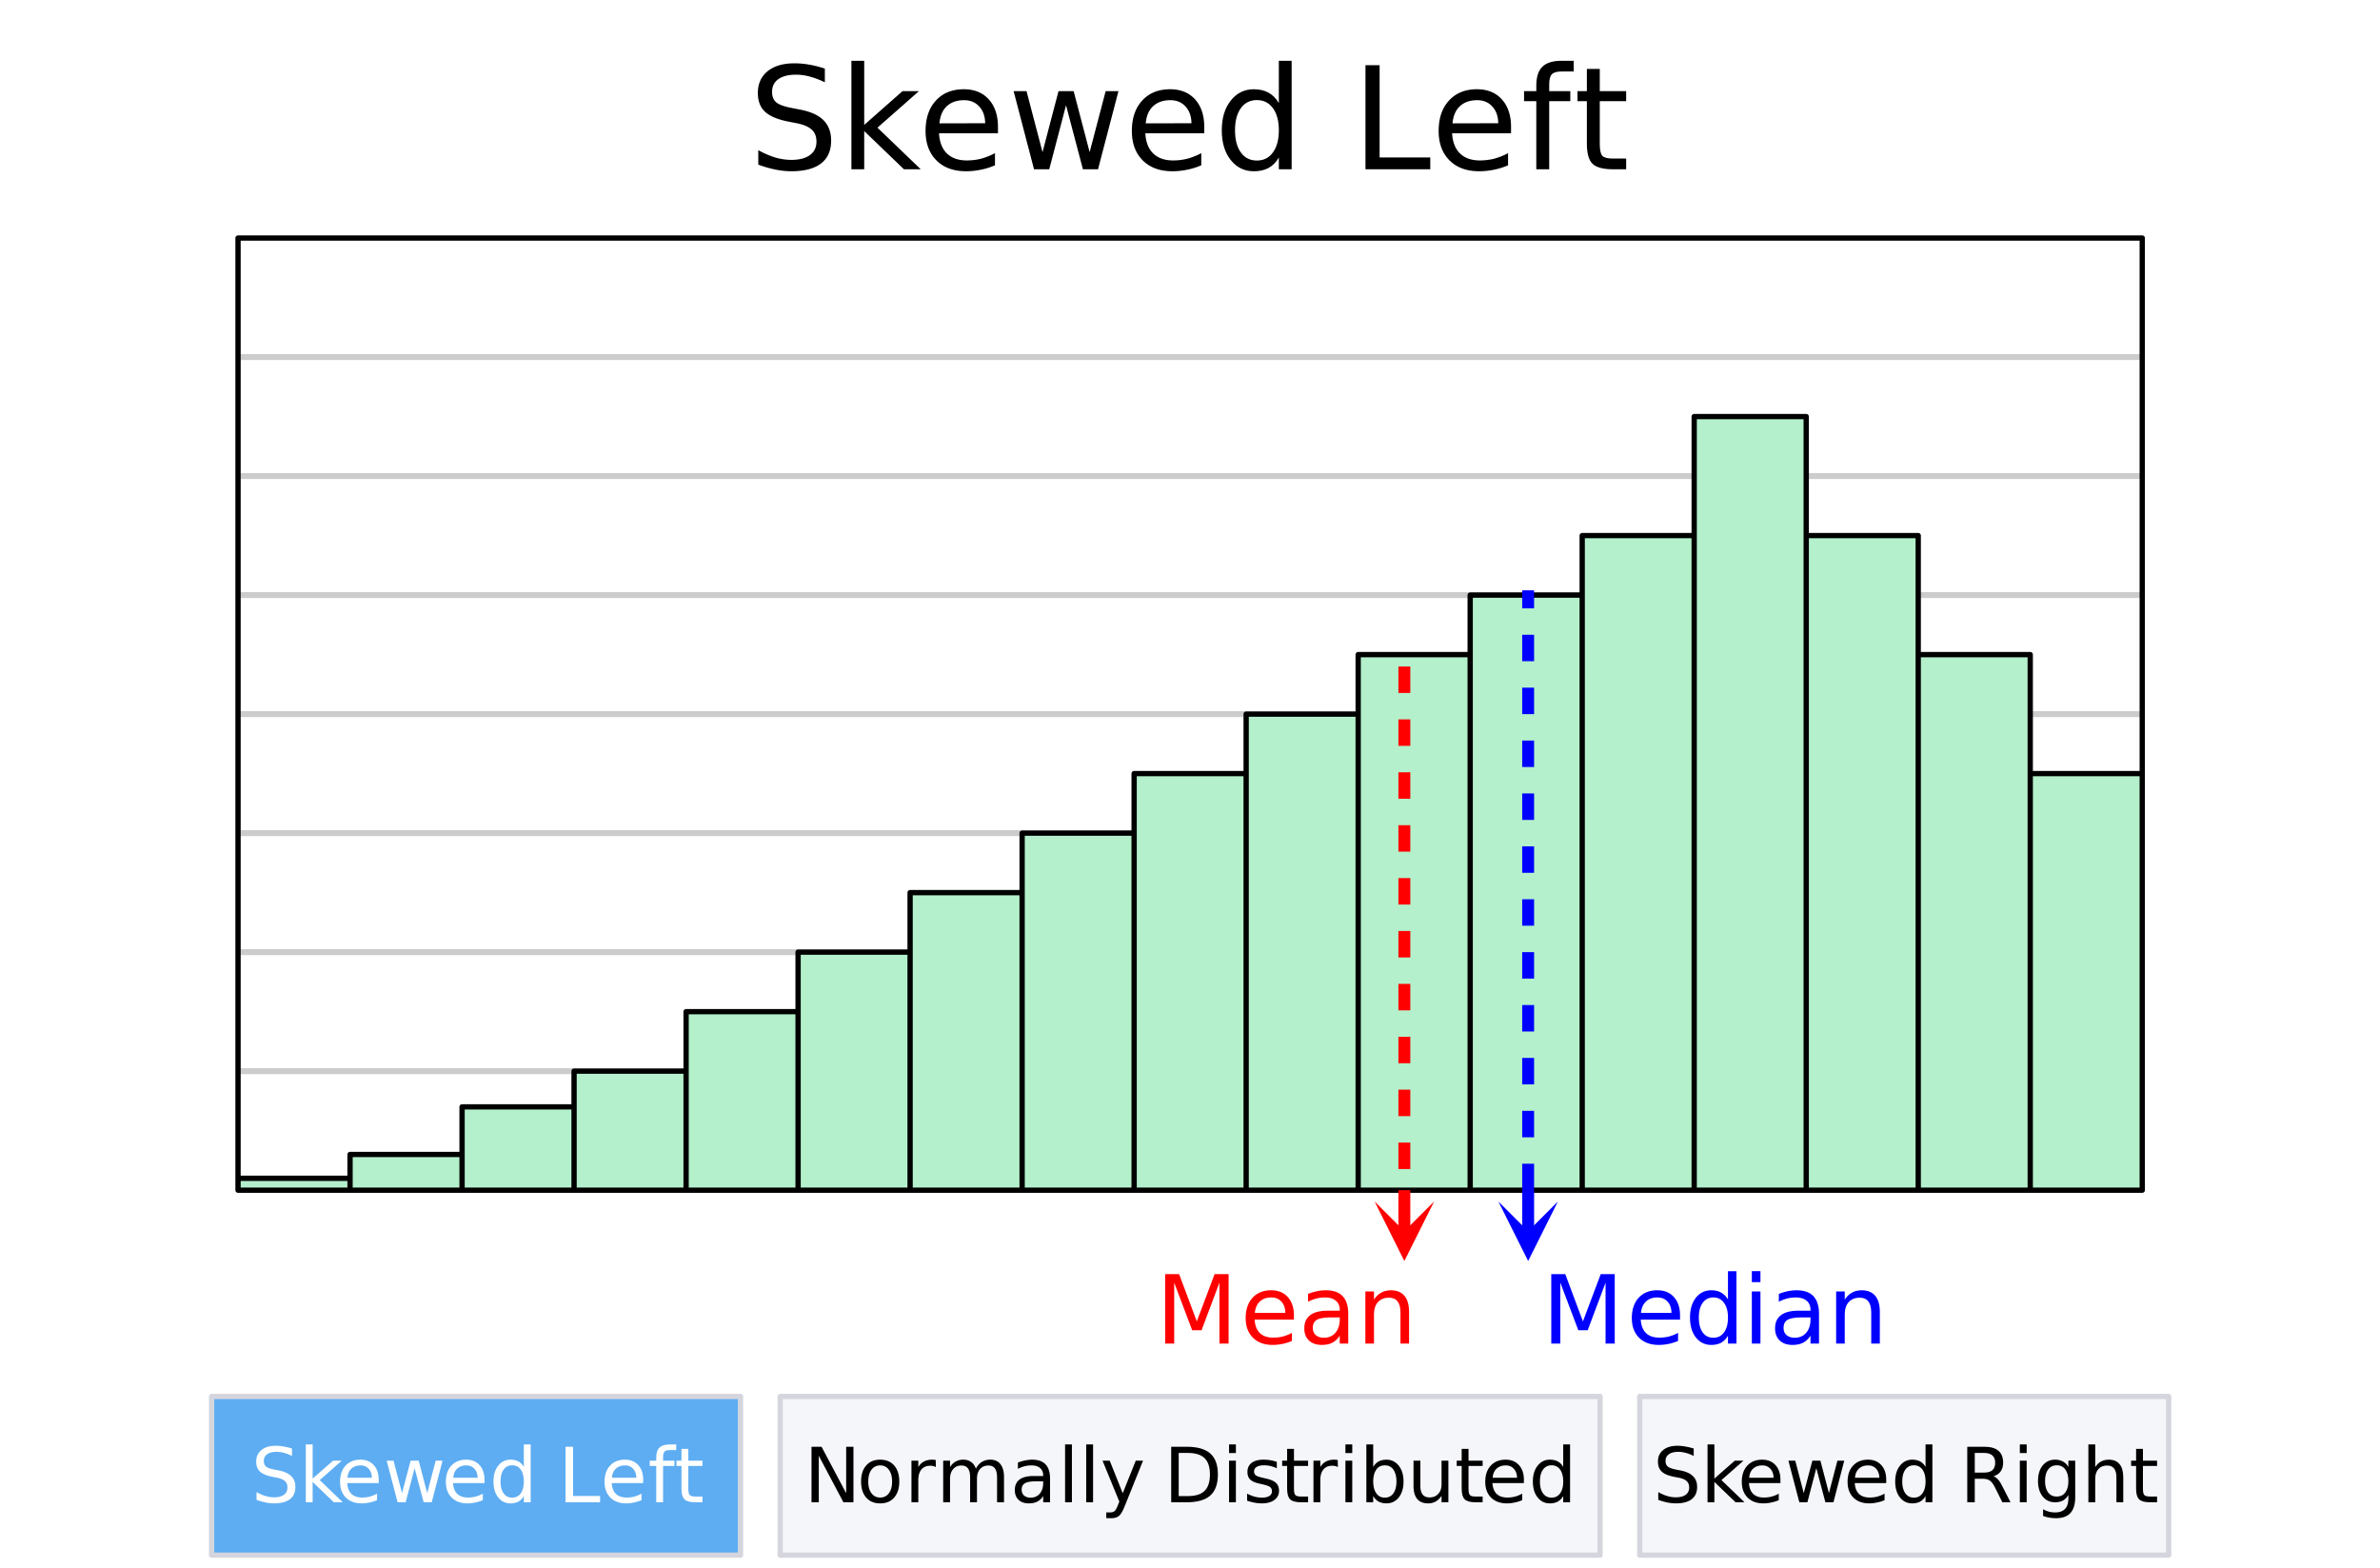 <svg xmlns="http://www.w3.org/2000/svg" xmlns:xlink="http://www.w3.org/1999/xlink" width="449.28" height="296" viewBox="0 0 336.96 222"><defs><symbol overflow="visible" id="d"><path d="M10.813-14.25v1.938a12.03 12.03 0 0 0-2.141-.813 7.6 7.6 0 0 0-1.938-.266c-1.086 0-1.921.215-2.515.641-.586.418-.875 1.016-.875 1.797 0 .648.191 1.137.578 1.469.394.336 1.14.605 2.234.812l1.203.235c1.489.292 2.582.796 3.282 1.515.707.711 1.062 1.664 1.062 2.86 0 1.43-.48 2.511-1.437 3.25C9.305-.083 7.906.28 6.062.28c-.699 0-1.445-.078-2.234-.234a16.163 16.163 0 0 1-2.437-.703v-2.047c.812.45 1.601.793 2.375 1.031a8.09 8.09 0 0 0 2.296.344c1.133 0 2.008-.223 2.625-.672.626-.445.938-1.086.938-1.922 0-.719-.227-1.281-.672-1.687-.437-.414-1.168-.723-2.187-.922l-1.204-.235c-1.492-.3-2.57-.765-3.234-1.39-.668-.633-1-1.516-1-2.64 0-1.302.457-2.329 1.375-3.079C3.63-14.625 4.895-15 6.5-15c.695 0 1.398.063 2.11.188.718.124 1.453.312 2.203.562zm0 0"/></symbol><symbol overflow="visible" id="e"><path d="M1.844-15.36h1.812v9.079l5.422-4.782h2.328L5.531-5.89 11.656 0H9.281L3.656-5.406V0H1.844zm0 0"/></symbol><symbol overflow="visible" id="f"><path d="M11.36-5.984v.89H3.015c.07 1.25.445 2.203 1.125 2.86.675.656 1.613.984 2.812.984.695 0 1.375-.082 2.031-.25a9.311 9.311 0 0 0 1.954-.781v1.719a9.574 9.574 0 0 1-2 .625A10.16 10.16 0 0 1 6.844.28c-1.762 0-3.157-.508-4.188-1.531C1.625-2.281 1.11-3.672 1.11-5.422c0-1.812.489-3.25 1.47-4.312.976-1.063 2.296-1.594 3.952-1.594 1.489 0 2.664.48 3.532 1.437.863.961 1.296 2.262 1.296 3.907zm-1.813-.532c-.012-.988-.293-1.78-.844-2.375-.543-.593-1.258-.89-2.14-.89-1.024 0-1.84.289-2.454.86-.605.573-.949 1.382-1.03 2.421zm0 0"/></symbol><symbol overflow="visible" id="g"><path d="M.844-11.063h1.828l2.265 8.641 2.266-8.64h2.14l2.266 8.64 2.266-8.64h1.813L12.796 0h-2.14L8.265-9.063 5.89 0H3.734zm0 0"/></symbol><symbol overflow="visible" id="h"><path d="M9.188-9.375v-5.984H11V0H9.187v-1.656C8.802-1 8.318-.508 7.734-.188c-.586.313-1.28.47-2.093.47-1.336 0-2.422-.532-3.266-1.595-.844-1.062-1.266-2.46-1.266-4.203 0-1.738.422-3.14 1.266-4.203.844-1.07 1.93-1.61 3.266-1.61.812 0 1.507.165 2.093.485.582.324 1.067.813 1.454 1.469zm-6.204 3.86c0 1.335.274 2.382.829 3.14.55.762 1.304 1.14 2.265 1.14.957 0 1.711-.378 2.266-1.14.562-.758.844-1.805.844-3.14 0-1.333-.282-2.38-.844-3.141-.555-.758-1.309-1.14-2.266-1.14-.96 0-1.715.382-2.266 1.14-.554.761-.828 1.808-.828 3.14zm0 0"/></symbol><symbol overflow="visible" id="j"><path d="M1.984-14.734h2v13.062h7.172V0H1.984zm0 0"/></symbol><symbol overflow="visible" id="k"><path d="M7.5-15.36v1.516H5.766c-.657 0-1.11.133-1.36.39-.25.263-.375.735-.375 1.423v.969h2.985v1.421H4.03V0H2.203v-9.64H.47v-1.422h1.734v-.766c0-1.227.285-2.125.86-2.688.57-.562 1.476-.843 2.718-.843zm0 0"/></symbol><symbol overflow="visible" id="l"><path d="M3.703-14.203v3.14h3.735v1.422H3.703v6c0 .899.117 1.477.36 1.735.25.261.753.39 1.515.39h1.86V0h-1.86C4.172 0 3.203-.258 2.672-.781c-.531-.52-.797-1.473-.797-2.86v-6H.547v-1.421h1.328v-3.141zm0 0"/></symbol><symbol overflow="visible" id="m"><path d="M1.328-9.828h1.984l2.5 6.687 2.516-6.687h1.985V0H9.015v-8.625L6.484-1.891H5.156L2.61-8.625V0H1.33zm0 0"/></symbol><symbol overflow="visible" id="n"><path d="M7.578-3.984v.593H2.016c.05.836.3 1.47.75 1.907.445.43 1.07.64 1.875.64.468 0 .921-.05 1.359-.156a5.827 5.827 0 0 0 1.297-.516v1.141a6.956 6.956 0 0 1-2.734.563C3.394.188 2.469-.149 1.78-.829 1.094-1.516.75-2.441.75-3.61c0-1.207.32-2.164.969-2.875.656-.707 1.535-1.063 2.64-1.063.989 0 1.77.32 2.344.953.582.637.875 1.508.875 2.61zm-1.219-.36c0-.664-.183-1.195-.546-1.593-.368-.395-.844-.594-1.438-.594-.68 0-1.219.195-1.625.578-.406.387-.64.922-.703 1.61zm0 0"/></symbol><symbol overflow="visible" id="o"><path d="M4.625-3.703c-.98 0-1.664.117-2.047.344-.375.218-.562.601-.562 1.14 0 .43.14.766.421 1.016.29.25.676.375 1.157.375.676 0 1.219-.235 1.625-.703.406-.477.61-1.114.61-1.907v-.265zm2.406-.5V0H5.828v-1.125a2.75 2.75 0 0 1-1.047 1c-.406.207-.906.313-1.5.313-.761 0-1.367-.208-1.812-.625C1.03-.863.812-1.43.812-2.141c0-.832.274-1.457.829-1.875.55-.425 1.379-.64 2.484-.64h1.703v-.125c0-.551-.183-.977-.547-1.282-.367-.312-.883-.468-1.547-.468-.43 0-.84.054-1.234.156a5.593 5.593 0 0 0-1.156.453v-1.11a7.834 7.834 0 0 1 1.297-.39c.414-.082.82-.125 1.218-.125 1.063 0 1.852.277 2.375.828.532.555.797 1.39.797 2.516zm0 0"/></symbol><symbol overflow="visible" id="p"><path d="M7.406-4.453V0H6.188v-4.406c0-.696-.137-1.219-.407-1.563-.273-.351-.68-.531-1.218-.531-.657 0-1.18.21-1.563.625-.375.418-.563.984-.563 1.703V0H1.22v-7.375h1.218v1.14c.29-.437.633-.765 1.032-.984.394-.218.847-.328 1.36-.328.843 0 1.484.262 1.921.781.438.524.656 1.293.656 2.313zm0 0"/></symbol><symbol overflow="visible" id="q"><path d="M6.125-6.25v-4h1.203V0H6.125v-1.11c-.262.438-.586.766-.969.985-.386.207-.851.313-1.39.313-.899 0-1.625-.352-2.188-1.063C1.023-1.582.75-2.52.75-3.688c0-1.156.273-2.085.828-2.796.563-.707 1.29-1.063 2.188-1.063.539 0 1.004.11 1.39.328.383.211.707.532.969.969zM2-3.687c0 .898.18 1.601.547 2.109.363.5.867.75 1.515.75.633 0 1.133-.25 1.5-.75.375-.508.563-1.211.563-2.11 0-.882-.188-1.578-.563-2.078a1.757 1.757 0 0 0-1.5-.765c-.648 0-1.152.258-1.515.765C2.18-5.266 2-4.57 2-3.687zm0 0"/></symbol><symbol overflow="visible" id="r"><path d="M1.266-7.375h1.218V0H1.266zm0-2.875h1.218v1.547H1.266zm0 0"/></symbol><symbol overflow="visible" id="s"><path d="M5.766-7.61v1.048A6.054 6.054 0 0 0 4.625-7c-.355-.094-.7-.14-1.031-.14-.586 0-1.031.117-1.344.343-.313.219-.469.54-.469.953 0 .344.102.606.313.782.207.18.601.324 1.187.437l.64.125c.79.156 1.376.43 1.75.813.384.374.579.882.579 1.515 0 .762-.258 1.34-.766 1.735-.511.398-1.261.593-2.25.593-.375 0-.773-.043-1.187-.125A8.112 8.112 0 0 1 .75-.344v-1.094c.426.243.844.422 1.25.547.414.125.828.188 1.234.188.602 0 1.067-.117 1.391-.36.332-.238.5-.582.5-1.03 0-.384-.121-.688-.36-.907-.23-.219-.617-.379-1.156-.484l-.64-.125c-.793-.157-1.371-.399-1.735-.735-.355-.343-.53-.816-.53-1.422 0-.687.241-1.226.734-1.625C1.925-7.797 2.601-8 3.467-8a6.3 6.3 0 0 1 1.126.11c.383.062.773.156 1.172.28zm0 0"/></symbol><symbol overflow="visible" id="t"><path d="M.984-8.188h.97v4.829l2.89-2.532h1.234L2.953-3.14 6.22 0H4.953l-3-2.875V0H.984zm0 0"/></symbol><symbol overflow="visible" id="u"><path d="M6.063-3.188v.47H1.609c.04.667.239 1.179.594 1.53.363.344.867.516 1.516.516.363 0 .719-.039 1.062-.125a4.74 4.74 0 0 0 1.047-.422v.922c-.344.149-.7.258-1.062.328a5.058 5.058 0 0 1-1.11.125c-.937 0-1.683-.27-2.234-.812C.867-1.207.594-1.953.594-2.891c0-.968.258-1.734.781-2.296.52-.563 1.223-.844 2.11-.844.788 0 1.413.258 1.874.765.47.512.704 1.204.704 2.079zm-.97-.28C5.083-4 4.93-4.423 4.642-4.735c-.282-.32-.664-.485-1.141-.485-.543 0-.98.157-1.313.469-.324.305-.507.73-.546 1.281zm0 0"/></symbol><symbol overflow="visible" id="v"><path d="M.453-5.89h.969l1.203 4.593L3.844-5.89h1.14l1.204 4.594L7.39-5.89h.968L6.83 0H5.687L4.405-4.828 3.141 0H2zm0 0"/></symbol><symbol overflow="visible" id="w"><path d="M4.89-5v-3.188h.97V0h-.97v-.89a2.01 2.01 0 0 1-.765.796C3.812.07 3.437.156 3 .156c-.71 0-1.29-.281-1.734-.844-.45-.57-.672-1.32-.672-2.25 0-.925.222-1.671.672-2.234.445-.57 1.023-.86 1.734-.86.438 0 .813.087 1.125.25.313.169.566.43.766.782zM1.595-2.937c0 .71.144 1.265.437 1.671.29.407.696.61 1.219.61.508 0 .91-.203 1.203-.61.29-.406.438-.96.438-1.671 0-.72-.149-1.282-.438-1.688-.293-.406-.695-.61-1.203-.61-.523 0-.93.204-1.219.61-.293.406-.437.969-.437 1.688zm0 0"/></symbol><symbol overflow="visible" id="y"><path d="M1.063-7.86h1.062v6.97h3.828V0h-4.89zm0 0"/></symbol><symbol overflow="visible" id="z"><path d="M4-8.188v.797h-.922c-.355 0-.601.075-.734.22-.137.136-.203.386-.203.75v.53H3.75v.75H2.14V0h-.968v-5.14H.25v-.75h.922v-.423c0-.656.148-1.128.453-1.421.313-.301.797-.454 1.453-.454zm0 0"/></symbol><symbol overflow="visible" id="A"><path d="M1.969-7.563v1.672h2v.75h-2v3.204c0 .48.066.789.203.921.133.137.398.204.797.204h1V0h-1C2.227 0 1.71-.14 1.422-.422 1.14-.703 1-1.207 1-1.938V-5.14H.297v-.75H1v-1.671zm0 0"/></symbol><symbol overflow="visible" id="B"><path d="M1.063-7.86h1.421L5.97-1.28V-7.86H7V0H5.578L2.094-6.578V0H1.063zm0 0"/></symbol><symbol overflow="visible" id="C"><path d="M3.297-5.219c-.524 0-.934.203-1.235.61-.304.406-.453.964-.453 1.671 0 .7.149 1.25.454 1.657.3.406.71.61 1.234.61.52 0 .93-.204 1.234-.61.301-.407.453-.957.453-1.657 0-.695-.152-1.25-.453-1.656a1.455 1.455 0 0 0-1.234-.625zm0-.812c.844 0 1.504.277 1.984.828C5.758-4.66 6-3.906 6-2.937c0 .96-.242 1.714-.719 2.265-.48.555-1.14.828-1.984.828-.844 0-1.508-.273-1.985-.828-.48-.55-.718-1.305-.718-2.265 0-.97.238-1.723.719-2.266.476-.55 1.14-.828 1.984-.828zm0 0"/></symbol><symbol overflow="visible" id="D"><path d="M4.438-4.984a1.56 1.56 0 0 0-.782-.188c-.554 0-.976.18-1.265.531-.293.356-.438.868-.438 1.532V0H.984v-5.89h.97v.906c.206-.352.472-.614.796-.782.32-.175.719-.265 1.188-.265.062 0 .132.008.218.015.082 0 .172.012.266.032zm0 0"/></symbol><symbol overflow="visible" id="E"><path d="M5.61-4.766c.238-.437.523-.754.859-.953a2.281 2.281 0 0 1 1.203-.312c.613 0 1.086.215 1.422.64.332.43.5 1.04.5 1.829V0h-.985v-3.531c0-.563-.101-.977-.296-1.25-.2-.282-.508-.422-.922-.422-.5 0-.899.168-1.188.5-.293.336-.437.793-.437 1.375V0h-.97v-3.531c0-.563-.1-.977-.296-1.25-.2-.282-.512-.422-.938-.422-.492 0-.882.172-1.171.516-.293.335-.438.789-.438 1.359V0H.984v-5.89h.97v.906c.218-.352.484-.614.796-.782a2.191 2.191 0 0 1 1.094-.265c.426 0 .789.11 1.094.328.3.21.523.523.671.937zm0 0"/></symbol><symbol overflow="visible" id="F"><path d="M3.703-2.969c-.793 0-1.34.094-1.64.281-.305.18-.454.481-.454.907 0 .343.114.62.344.828.227.2.535.297.922.297.54 0 .973-.188 1.297-.563.32-.383.484-.894.484-1.531v-.219zm1.922-.39V0h-.969v-.89a2.154 2.154 0 0 1-.828.796c-.324.164-.726.25-1.203.25-.605 0-1.09-.164-1.453-.5C.816-.688.64-1.144.64-1.719c0-.664.222-1.164.671-1.5.446-.332 1.11-.5 1.985-.5h1.36v-.094c0-.445-.15-.789-.438-1.03-.293-.25-.703-.376-1.235-.376-.336 0-.664.043-.984.125a4.183 4.183 0 0 0-.922.36v-.891a6.078 6.078 0 0 1 1.031-.297c.332-.07.657-.11.97-.11.85 0 1.487.22 1.905.657.426.438.641 1.11.641 2.016zm0 0"/></symbol><symbol overflow="visible" id="G"><path d="M1.016-8.188h.968V0h-.968zm0 0"/></symbol><symbol overflow="visible" id="H"><path d="M3.469.547c-.274.695-.54 1.156-.797 1.375-.262.219-.61.328-1.047.328H.859v-.813h.563c.27 0 .476-.07.625-.203.144-.125.305-.421.484-.89l.172-.438L.328-5.89h1.016l1.843 4.61 1.844-4.61h1.032zm0 0"/></symbol><symbol overflow="visible" id="I"><path d="M2.125-6.984v6.109h1.281c1.082 0 1.875-.242 2.375-.734.508-.489.766-1.266.766-2.329 0-1.05-.258-1.82-.766-2.312-.5-.488-1.293-.734-2.375-.734zM1.062-7.86H3.25c1.52 0 2.633.32 3.344.953.718.636 1.078 1.625 1.078 2.968 0 1.356-.36 2.352-1.078 2.985C5.875-.316 4.758 0 3.25 0H1.062zm0 0"/></symbol><symbol overflow="visible" id="J"><path d="M1.016-5.89h.968V0h-.968zm0-2.298h.968v1.22h-.968zm0 0"/></symbol><symbol overflow="visible" id="K"><path d="M4.781-5.719v.907a4.838 4.838 0 0 0-.86-.313A3.946 3.946 0 0 0 3-5.235c-.48 0-.84.079-1.078.235a.719.719 0 0 0-.36.656c0 .23.083.407.25.532.176.124.524.246 1.047.359l.329.078c.687.148 1.175.355 1.468.625.29.273.438.648.438 1.125 0 .543-.219.977-.657 1.297-.43.324-1.023.484-1.78.484-.325 0-.657-.031-1-.093A8.502 8.502 0 0 1 .577-.22v-1c.363.188.719.328 1.063.422.343.094.687.14 1.03.14.458 0 .806-.077 1.048-.234.25-.156.375-.375.375-.656 0-.27-.09-.473-.266-.61-.18-.144-.57-.28-1.172-.405l-.328-.079c-.605-.125-1.043-.316-1.312-.578-.262-.258-.391-.617-.391-1.078 0-.55.195-.976.594-1.281.394-.3.953-.453 1.672-.453.351 0 .687.027 1 .078.32.055.617.133.89.234zm0 0"/></symbol><symbol overflow="visible" id="L"><path d="M5.25-2.938c0-.718-.148-1.28-.438-1.687-.292-.406-.699-.61-1.218-.61-.512 0-.914.204-1.203.61-.293.406-.438.969-.438 1.688 0 .71.145 1.265.438 1.671.289.407.691.61 1.203.61.52 0 .926-.203 1.219-.61.289-.406.437-.96.437-1.671zM1.953-5c.207-.352.461-.613.766-.781.312-.164.687-.25 1.125-.25.707 0 1.285.289 1.734.86.445.562.672 1.308.672 2.234 0 .93-.227 1.68-.672 2.25-.45.562-1.027.843-1.734.843-.438 0-.813-.086-1.125-.25-.305-.176-.559-.441-.766-.797V0H.984v-8.188h.97zm0 0"/></symbol><symbol overflow="visible" id="M"><path d="M.922-2.328v-3.563h.969v3.532c0 .554.101.968.312 1.25.219.28.547.421.985.421.519 0 .93-.164 1.234-.5.312-.332.469-.785.469-1.359V-5.89h.968V0h-.968v-.906c-.243.355-.516.62-.829.797a2.162 2.162 0 0 1-1.078.265c-.68 0-1.195-.207-1.546-.625-.344-.426-.516-1.047-.516-1.86zm2.437-3.703zm0 0"/></symbol><symbol overflow="visible" id="N"><path d="M4.781-3.688c.227.086.453.25.672.5.219.25.43.602.64 1.047L7.189 0H6.03l-1-2.016c-.261-.53-.515-.879-.765-1.046-.243-.176-.57-.266-.985-.266H2.125V0H1.062v-7.86h2.391c.906 0 1.578.188 2.016.563.445.375.672.945.672 1.703 0 .492-.121.903-.36 1.235-.23.324-.562.546-1 .671zM2.125-6.983v2.78h1.328c.52 0 .91-.112 1.172-.343.258-.238.39-.586.39-1.047 0-.457-.132-.8-.39-1.031-.262-.238-.652-.36-1.172-.36zm0 0"/></symbol><symbol overflow="visible" id="O"><path d="M4.89-3.016c0-.695-.148-1.238-.437-1.625-.281-.394-.683-.593-1.203-.593-.523 0-.93.199-1.219.593-.293.387-.437.93-.437 1.625 0 .7.144 1.243.437 1.625.29.387.696.579 1.219.579.52 0 .922-.192 1.203-.579.29-.382.438-.925.438-1.625zm.97 2.282c0 1.007-.227 1.757-.673 2.25-.437.488-1.12.734-2.046.734-.336 0-.653-.027-.954-.078a5.337 5.337 0 0 1-.874-.235V.985c.28.157.554.27.828.344.28.07.566.11.859.11.633 0 1.11-.168 1.422-.5.312-.325.469-.825.469-1.5v-.47c-.2.345-.454.606-.766.782C3.812-.082 3.437 0 3 0c-.719 0-1.305-.273-1.75-.828C.812-1.378.594-2.11.594-3.016c0-.914.219-1.644.656-2.187.445-.55 1.031-.828 1.75-.828.438 0 .813.09 1.125.265.313.168.566.422.766.766v-.89h.968zm0 0"/></symbol><symbol overflow="visible" id="P"><path d="M5.922-3.563V0h-.969v-3.531c0-.551-.11-.969-.328-1.25-.219-.282-.547-.422-.984-.422-.524 0-.934.168-1.235.5-.304.336-.453.793-.453 1.375V0H.984v-8.188h.97v3.204c.226-.352.5-.614.812-.782.32-.175.687-.265 1.093-.265.676 0 1.188.21 1.532.625.351.418.53 1.031.53 1.843zm0 0"/></symbol><clipPath id="a"><path d="M0 0h336.96v221.672H0zm0 0"/></clipPath><clipPath id="b"><path d="M194 170.102h9.043V179H194zm0 0"/></clipPath><clipPath id="c"><path d="M212 170.102h8.566V179H212zm0 0"/></clipPath></defs><g clip-path="url(#a)" fill="#fff"><path d="M0 0h336.96v222H0z"/><path d="M0 0h336.96v222H0z"/></g><path d="M33.7 151.648h269.6M33.7 134.8h269.6M33.7 117.95h269.6M33.7 101.102h269.6M33.7 84.25h269.6M33.7 67.398h269.6M33.7 50.55h269.6" fill="none" stroke-width=".843" stroke="#000" stroke-opacity=".2"/><path d="M33.7 166.816h15.859v1.684h-15.86zm0 0" fill="#b3f0cb"/><path d="M49.559 163.445h15.859v5.055h-15.86zm0 0M65.418 156.703h15.86V168.5h-15.86zm0 0" fill="#b3f0cb"/><path d="M81.277 151.648h15.86V168.5h-15.86zm0 0M97.137 143.227h15.855V168.5H97.137zm0 0M112.992 134.8h15.86v33.7h-15.86zm0 0" fill="#b3f0cb"/><path d="M128.852 126.375h15.859V168.5h-15.86zm0 0" fill="#b3f0cb"/><path d="M144.71 117.95h15.86v50.55h-15.86zm0 0M160.57 109.523h15.86V168.5h-15.86zm0 0M176.43 101.102h15.86V168.5h-15.86zm0 0" fill="#b3f0cb"/><path d="M192.29 92.676h15.858V168.5H192.29zm0 0" fill="#b3f0cb"/><path d="M208.148 84.25h15.86v84.25h-15.86zm0 0M224.008 75.824h15.855V168.5h-15.855zm0 0M239.863 58.977h15.86V168.5h-15.86zm0 0" fill="#b3f0cb"/><path d="M255.723 75.824h15.859V168.5h-15.86zm0 0M271.582 92.676h15.86V168.5h-15.86zm0 0" fill="#b3f0cb"/><path d="M287.441 109.523h15.86V168.5h-15.86zm0 0" fill="#b3f0cb"/><path d="M33.7 33.7h269.6M303.3 33.7v134.8M303.3 168.5H33.7M33.7 168.5V33.7M33.7 166.816h15.859M49.559 166.816v1.684M49.559 168.5h-15.86M33.7 168.5v-1.684M49.559 163.445h15.859M65.418 163.445v5.055M65.418 168.5h-15.86M49.559 168.5v-5.055M65.418 156.703h15.86M81.277 156.703V168.5M81.277 168.5H65.418M65.418 168.5v-11.797M81.277 151.648h15.86M97.137 151.648V168.5M97.137 168.5h-15.86M81.277 168.5v-16.852M97.137 143.227h15.855M112.992 143.227V168.5M112.992 168.5H97.137M97.137 168.5v-25.273M112.992 134.8h15.86M128.852 134.8v33.7M128.852 168.5h-15.86M112.992 168.5v-33.7M128.852 126.375h15.859M144.711 126.375V168.5M144.711 168.5h-15.86M128.852 168.5v-42.125M144.711 117.95h15.86M160.57 117.95v50.55M160.57 168.5h-15.859M144.711 168.5v-50.55M160.57 109.523h15.86M176.43 109.523V168.5M176.43 168.5h-15.86M160.57 168.5v-58.977M176.43 101.102h15.86M192.29 101.102V168.5M192.29 168.5h-15.86M176.43 168.5v-67.398M192.29 92.676h15.858M208.148 92.676V168.5M208.148 168.5H192.29M192.29 168.5V92.676M208.148 84.25h15.86M224.008 84.25v84.25M224.008 168.5h-15.86M208.148 168.5V84.25M224.008 75.824h15.855M239.863 75.824V168.5M239.863 168.5h-15.855M224.008 168.5V75.824M239.863 58.977h15.86M255.723 58.977V168.5M255.723 168.5h-15.86M239.863 168.5V58.977M255.723 75.824h15.86M271.582 75.824V168.5M271.582 168.5h-15.86M255.723 168.5V75.824M271.582 92.676h15.86M287.441 92.676V168.5M287.441 168.5h-15.859M271.582 168.5V92.676M287.441 109.523h15.86M303.3 109.523V168.5M303.3 168.5h-15.859M287.441 168.5v-58.977" fill="none" stroke-linecap="round" stroke="#000" stroke-width=".749"/><path d="M199.672 94.36v3.745h-1.684V94.36m1.684 7.489v3.746h-1.684v-3.746m1.684 7.488v3.746h-1.684v-3.746m1.684 7.492v3.742h-1.684v-3.742m1.684 7.488v3.743h-1.684v-3.743m1.684 7.489v3.746h-1.684v-3.746m1.684 7.488v3.746h-1.684v-3.746m1.684 7.488v3.746h-1.684v-3.746m1.684 7.489v3.746h-1.684v-3.746m1.684 7.492v3.742h-1.684v-3.742" fill="red"/><path d="M198.828 168.5v5.898" fill="none" stroke-width="1.685" stroke="red"/><g clip-path="url(#b)"><path d="M203.043 170.102l-4.215 8.425-4.21-8.425 4.21 4.21zm0 0" fill="red"/></g><path d="M215.512 168.5v-3.746h1.683v3.746m-1.683-7.488v-3.746h1.683v3.746m-1.683-7.489v-3.746h1.683v3.746m-1.683-7.488v-3.746h1.683v3.746m-1.683-7.492v-3.742h1.683v3.742m-1.683-7.488v-3.743h1.683v3.743m-1.683-7.489v-3.746h1.683v3.746m-1.683-7.488v-3.746h1.683v3.746m-1.683-7.488v-3.746h1.683v3.746m-1.683-7.488v-3.747h1.683v3.747m-1.683-7.493v-3.742h1.683v3.742m-1.683-7.488v-2.547h1.683v2.547" fill="#00f"/><path d="M216.356 168.5v5.898" fill="none" stroke-width="1.685" stroke="#00f"/><g clip-path="url(#c)"><path d="M220.566 170.102l-4.21 8.425-4.215-8.425 4.214 4.21zm0 0" fill="#00f"/></g><path d="M29.957 220.172h74.887v-22.465H29.957zm0 0" fill="#5eadf2"/><path d="M110.46 220.172h116.08v-22.465H110.46zm0 0M232.156 220.172h74.887v-22.465h-74.887zm0 0" fill="#f5f6fa"/><path d="M104.844 220.172v-22.465M104.844 197.707H29.957M29.957 197.707v22.465M29.957 220.172h74.887M226.54 220.172v-22.465M226.54 197.707H110.46M110.461 197.707v22.465M110.461 220.172h116.078M307.043 220.172v-22.465M307.043 197.707h-74.887M232.156 197.707v22.465M232.156 220.172h74.887" fill="none" stroke-linecap="round" stroke="#d5d6dd" stroke-width=".749"/><use xlink:href="#d" x="105.968" y="23.964"/><use xlink:href="#e" x="118.699" y="23.964"/><use xlink:href="#f" x="129.932" y="23.964"/><use xlink:href="#g" x="142.663" y="23.964"/><use xlink:href="#f" x="159.139" y="23.964"/><use xlink:href="#h" x="171.87" y="23.964"/><use xlink:href="#i" x="184.601" y="23.964"/><use xlink:href="#j" x="191.341" y="23.964"/><use xlink:href="#f" x="202.574" y="23.964"/><use xlink:href="#k" x="215.306" y="23.964"/><use xlink:href="#l" x="222.794" y="23.964"/><use xlink:href="#m" x="163.632" y="190.218" fill="red"/><use xlink:href="#n" x="175.614" y="190.218" fill="red"/><use xlink:href="#o" x="183.852" y="190.218" fill="red"/><use xlink:href="#p" x="192.09" y="190.218" fill="red"/><use xlink:href="#m" x="218.301" y="190.218" fill="#00f"/><use xlink:href="#n" x="230.283" y="190.218" fill="#00f"/><use xlink:href="#q" x="238.521" y="190.218" fill="#00f"/><use xlink:href="#r" x="246.759" y="190.218" fill="#00f"/><use xlink:href="#o" x="250.503" y="190.218" fill="#00f"/><use xlink:href="#p" x="258.741" y="190.218" fill="#00f"/><use xlink:href="#s" x="35.572" y="212.684" fill="#fff"/><use xlink:href="#t" x="42.312" y="212.684" fill="#fff"/><use xlink:href="#u" x="47.554" y="212.684" fill="#fff"/><use xlink:href="#v" x="54.294" y="212.684" fill="#fff"/><use xlink:href="#u" x="62.532" y="212.684" fill="#fff"/><use xlink:href="#w" x="69.272" y="212.684" fill="#fff"/><use xlink:href="#x" x="76.012" y="212.684" fill="#fff"/><use xlink:href="#y" x="79.008" y="212.684" fill="#fff"/><use xlink:href="#u" x="84.999" y="212.684" fill="#fff"/><use xlink:href="#z" x="91.739" y="212.684" fill="#fff"/><use xlink:href="#A" x="95.483" y="212.684" fill="#fff"/><use xlink:href="#B" x="113.831" y="212.684"/><use xlink:href="#C" x="121.32" y="212.684"/><use xlink:href="#D" x="128.06" y="212.684"/><use xlink:href="#E" x="132.553" y="212.684"/><use xlink:href="#F" x="143.038" y="212.684"/><use xlink:href="#G" x="149.778" y="212.684"/><use xlink:href="#G" x="152.773" y="212.684"/><use xlink:href="#H" x="155.769" y="212.684"/><use xlink:href="#x" x="161.76" y="212.684"/><use xlink:href="#I" x="164.756" y="212.684"/><use xlink:href="#J" x="172.993" y="212.684"/><use xlink:href="#K" x="175.989" y="212.684"/><use xlink:href="#A" x="181.231" y="212.684"/><use xlink:href="#D" x="184.976" y="212.684"/><use xlink:href="#J" x="189.469" y="212.684"/><use xlink:href="#L" x="192.464" y="212.684"/><use xlink:href="#M" x="199.204" y="212.684"/><use xlink:href="#A" x="205.944" y="212.684"/><use xlink:href="#u" x="209.689" y="212.684"/><use xlink:href="#w" x="216.429" y="212.684"/><use xlink:href="#s" x="234.028" y="212.684"/><use xlink:href="#t" x="240.768" y="212.684"/><use xlink:href="#u" x="246.01" y="212.684"/><use xlink:href="#v" x="252.75" y="212.684"/><use xlink:href="#u" x="260.988" y="212.684"/><use xlink:href="#w" x="267.728" y="212.684"/><use xlink:href="#x" x="274.468" y="212.684"/><use xlink:href="#N" x="277.463" y="212.684"/><use xlink:href="#J" x="284.952" y="212.684"/><use xlink:href="#O" x="287.948" y="212.684"/><use xlink:href="#P" x="294.688" y="212.684"/><use xlink:href="#A" x="301.428" y="212.684"/></svg>